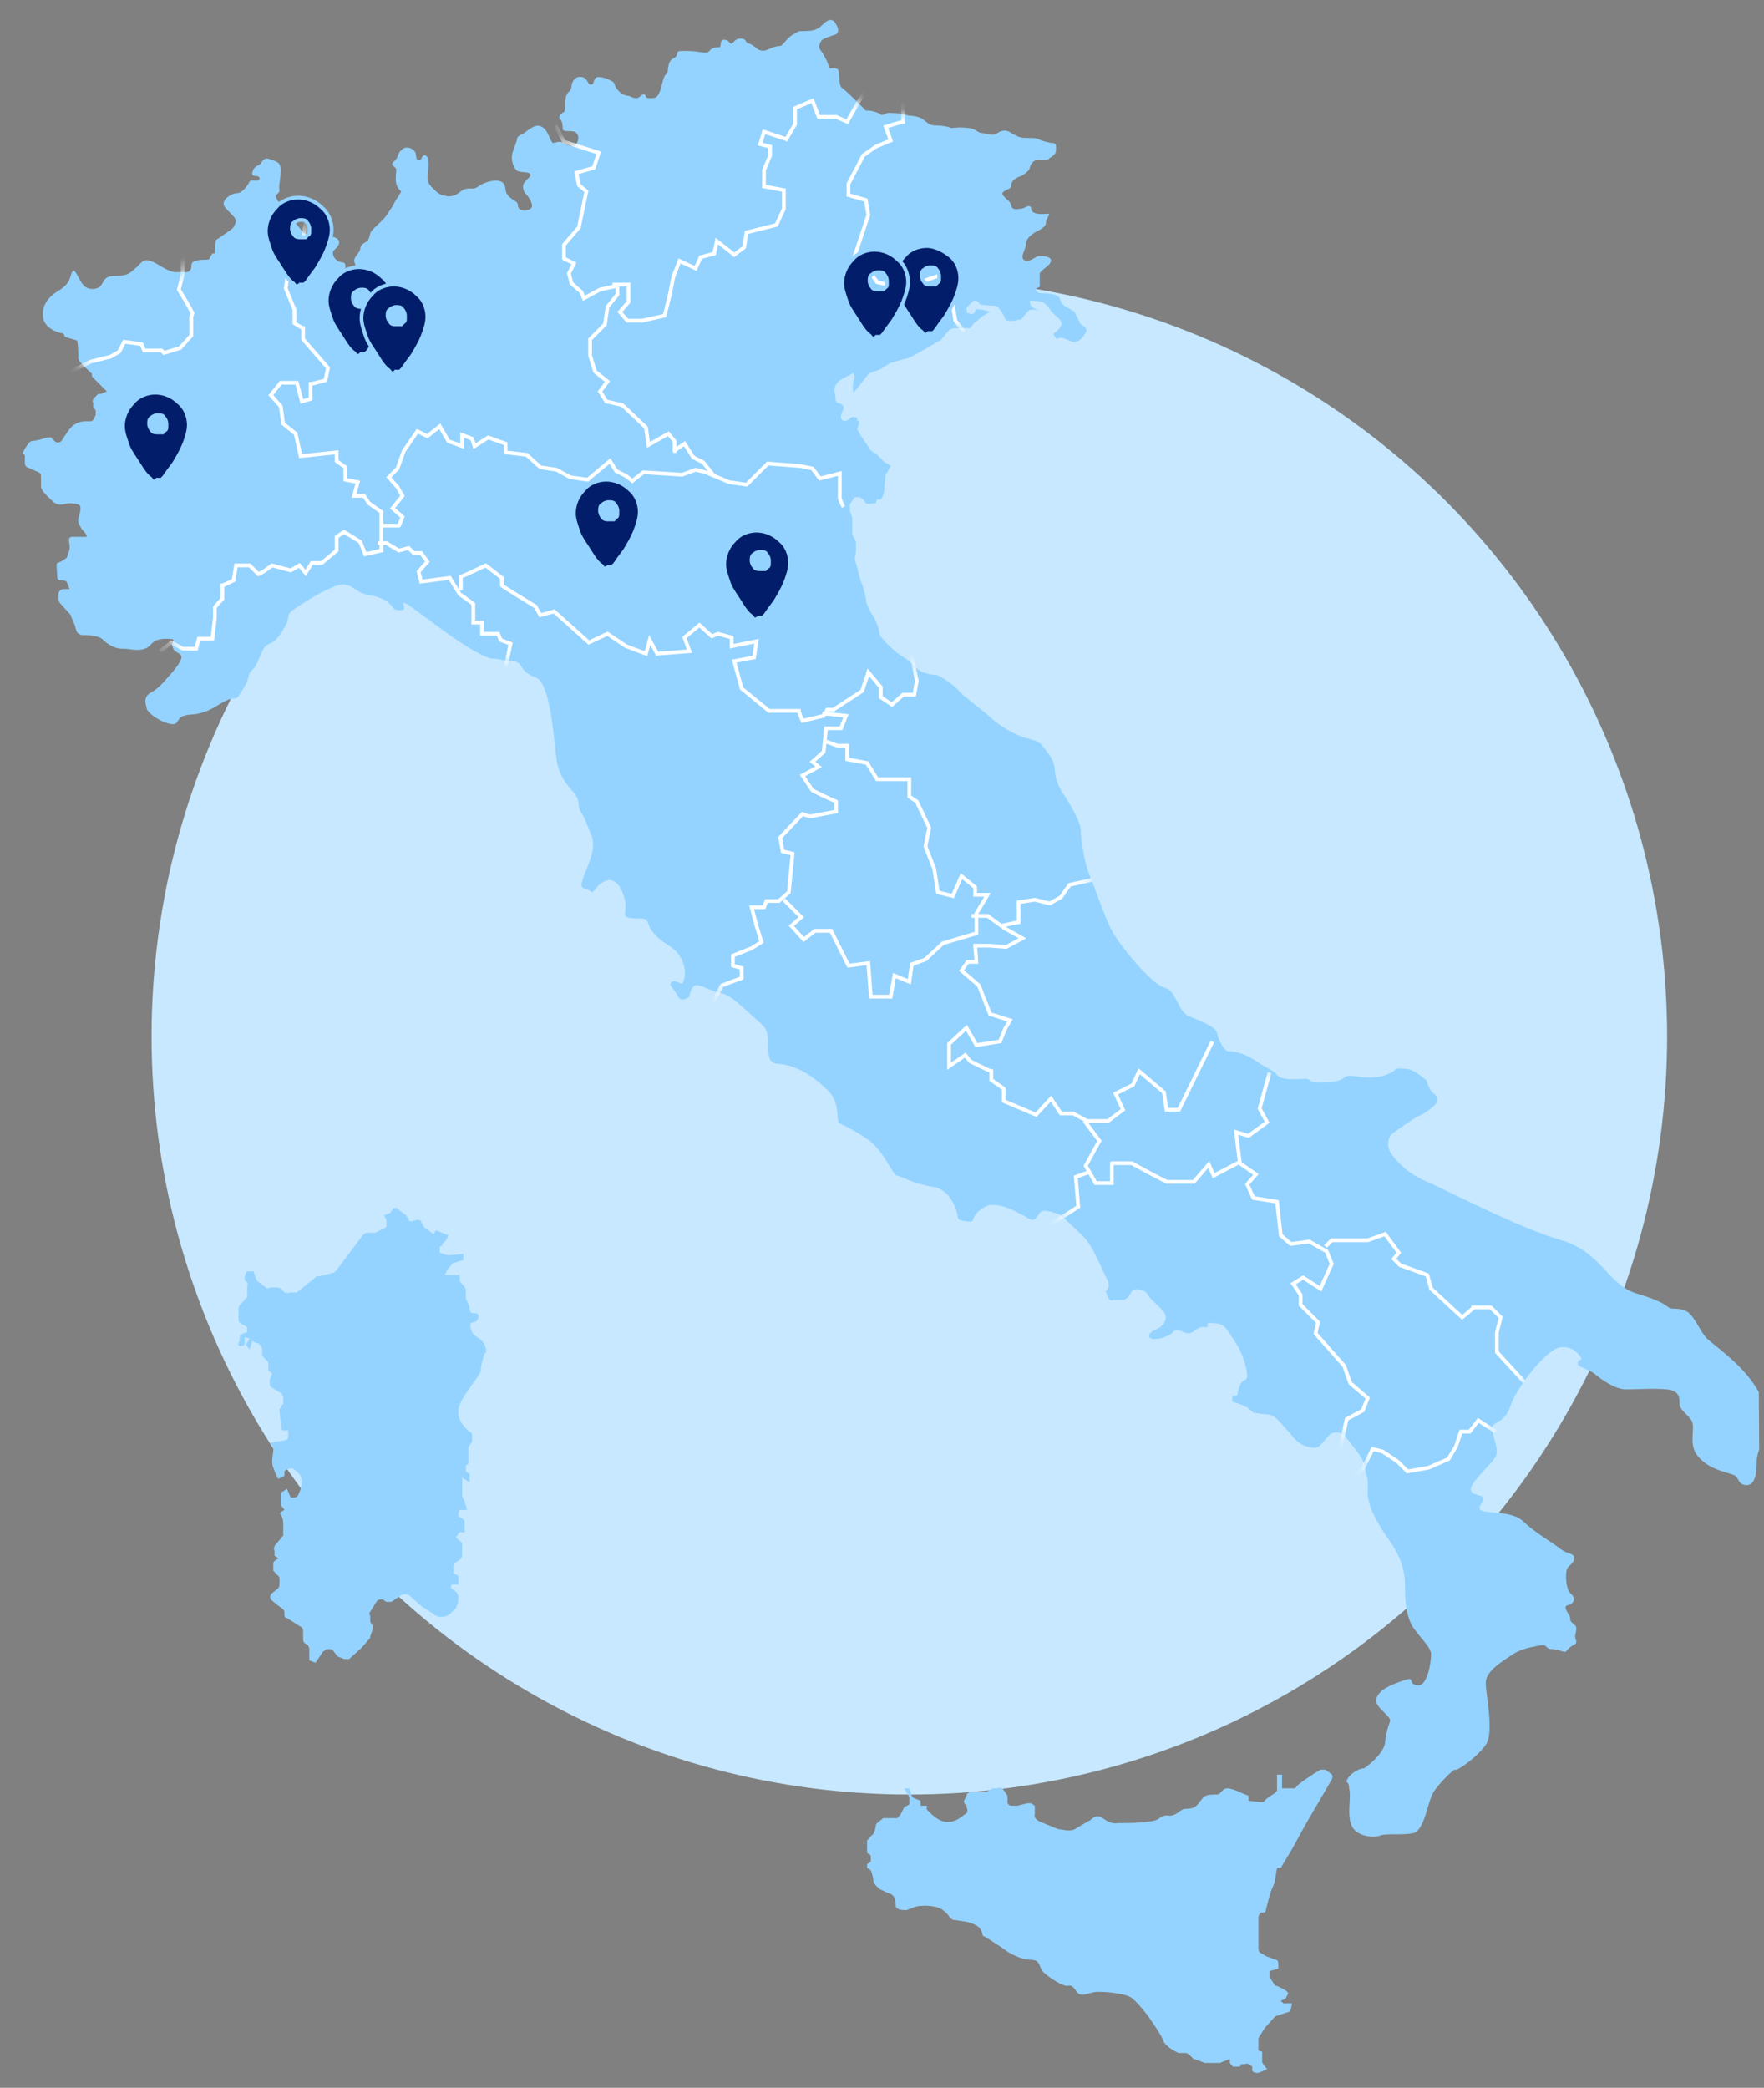 <?xml version="1.0" encoding="UTF-8"?>
<svg id="Capa_1" xmlns="http://www.w3.org/2000/svg" xmlns:xlink="http://www.w3.org/1999/xlink" version="1.1" viewBox="0 0 142 168">
  <rect x="0" y="0" width="142" height="168" fill="#808080" stroke="none"/>
  <!-- Generator: Adobe Illustrator 29.5.1, SVG Export Plug-In . SVG Version: 2.1.0 Build 141)  -->
  <defs>
    <style>
      .st0, .st1 {
        fill: none;
      }

      .st2 {
        mask: url(#mask);
      }

      .st3 {
        fill: #c7e8ff;
      }

      .st4 {
        fill: #94d3ff;
      }

      .st5 {
        fill: #fff;
      }

      .st1 {
        stroke: #fff;
        stroke-miterlimit: 10;
        stroke-width: .3px;
      }

      .st6 {
        clip-path: url(#clippath);
      }

      .st7 {
        fill: #021e6a;
        stroke: #94d3ff;
        stroke-width: .3px;
      }
    </style>
    <clipPath id="clippath">
      <rect class="st0" x="1.3" y="1.3" width="140.1" height="165.8" transform="translate(-.6 .5) rotate(-.4)"/>
    </clipPath>
    <mask id="mask" x="1.1" y="1.3" width="140.6" height="146.9" maskUnits="userSpaceOnUse">
      <g id="mask0_1466_2634">
        <path class="st5" d="M5.2,27.1c0-.2-.1-.3-.3-.3-.4-.1-1.2-.4-1.4-1.1-.2-.9.2-1.7,1.2-2.3,1-.6.9-1.1,1.1-1.5.2-.4.4.3.8.9.4.6,1.1.5,1.4.3.4-.3.2-.9,1.3-.9,1.1,0,1.2-.3,1.7-.7.4-.4.6-.7,1.1-.5.5.1,1.2.8,2,.9.4,0,.7,0,.9,0,.2,0,.4-.2.4-.4,0-.2,0-.4.3-.5.3-.1.7-.1.9-.1.1,0,.3,0,.3-.2l.2-.3h.2s0-.9.1-1.1c.2-.1,1.3-.9,1.3-.9,0,0,.2-.2.3-.6,0-.4-1-1-1-1.4s.5-.7.8-.8c.3-.1.2,0,.5-.1.4-.2.7-.7.8-.9.1-.2.7.1.8-.2,0-.4-.6-.1-.6-.4,0-.3.2-.6.5-.7.3-.1.3-.7.9-.5.5.2.9.2.9.9,0,.7-.2,1.3-.1,1.6,0,.3-.3.3-.3.5,0,.2.8,1.3,1.1,1.6.2.2.8.9,1.1,1.3,0,.1.2.1.4.1,0,0,.2,0,.3.1.3.2.6.1,1.1.1.5,0,1.1.1,1.1.5,0,.4-.5.6-.5.8,0,.3.1.5.4.7.3.2.6,0,.6.4,0,.3,0,.8.2,1,.2.1.4.3.4.5,0,.3,0,.6.4.6.4,0,.1-.5.5-.7.4-.2.6-.3.3-.6-.4-.3-.7-.2-.9-.6-.1-.4-.3-.6-.1-.9.2-.3.4-.5.4-.7,0-.2.2-.4.4-.5.3-.1.3-.4.4-.7,0-.2.6-.7,1-1.1.4-.4.5-.7.8-1.1.2-.4.2-.4.4-.7.2-.3.3-.5.3-.5,0,0-.3-.2-.4-.6-.1-.4,0-.9,0-1.2-.2-.3-.5-.3-.2-.6.4-.3.3-.7.6-.9.2-.3.7-.3,1,0,.3.2.1.8.4.8.3,0,.2-.4.5-.4.2,0,.3.3.3.8,0,.5-.3,1.2.2,1.7.5.5.6.7,1.4.8.8,0,.9-.5,1.4-.6.5-.1.6.1,1-.2.4-.3,1.3-.6,1.8-.4.5.2.3.7.5,1,.2.3.4.4.7.6.3.2.1.4.3.6.2.2.6.2.9,0,.3-.2,0-.7-.2-1-.2-.2-.4-.4-.4-.8s.6-.7.6-.9c0-.3-.6-.2-.9-.3-.3,0-.6-.6-.6-1.1,0-.5.3-1,.4-1.4,0-.4.3-.4.6-.6.3-.2.9-.8,1.4-.5.5.2.7,1.2.9,1.3.2,0,.6-.2.8,0,.2.1.8.4,1,.2.2-.2.4-.7.1-1-.3-.3-1,0-1.1-.3,0-.2,0-.6-.2-.8-.2-.2,0-.4.3-.6.2-.2,0-.9.2-1.3.1-.4.3-.2.4-.7,0-.4.3-.9.8-.8.5,0,.5.7.8.6.3,0,.1-.5.5-.6.4,0,.7.1,1.1.3.4.2.2.4.5.7.2.3.6.5.8.5.2,0,.4.2.7.2.3,0,.4-.3.6-.3.3,0,0,.3.5.3.4,0,.6,0,.8-.5.2-.5.3-1.3.5-1.4.3-.1,0-1,.6-1.3.6-.3,0-.6.7-.6.7,0,.9,0,1.5.1.6.1.6,0,.8-.2.2-.2.5-.2.7-.2.2,0,0-.5.3-.6.4,0,.4.1.6.3.2.1.3-.4.8-.4.5,0,.4.3.6.4.2,0,.3.1.6.3.2.2.5.4,1,.2.4-.2.7-.3,1-.3.2,0,.5-.6,1-.9.6-.3.3-.3,1-.3.8,0,1.1-.2,1.4-.5.3-.3.7-.6,1-.2.3.4.4.9,0,1-.3.1-1,.3-1.1.5-.1.2-.3.5,0,.8.2.3.5.8.6,1.2,0,.4.7,0,.8.4.1.4,0,1.2.3,1.4.3.2.8.7,1.2,1.1.3.3.6.6.7.7,0,0,.1,0,.2,0,.3,0,.9.2,1,.3.2.2.2-.2,1-.1.8,0,1.2.2,1.2.2,0,0,.8,0,1.2.3.4.3.5.5,1.1.5.5,0,.9.1,1.2.2.3,0,.6-.1,1.3,0,.6,0,.8.4,1.1.4.3,0,1,.3,1.3,0,.3-.2.7-.3,1.1,0,.4.2.6.4,1.2.4.6,0,.8,0,1,.1.2.1.5.2,1,.3.5,0,.4.2.4.6,0,.4-.4.5-.6.7-.2.2-.8,0-1,.1-.2,0-.5.4-.5.6,0,.2-.5.6-.8.7-.3.1-.6.3-.7.6,0,.3,0,.3-.4.5-.4.2-.4.3-.1.6.2.2.4.3.5.6,0,.3.3.4.7.3.4,0,.6-.3.8-.2.2.1,0,.3.3.5.4.2,1,.1,1.2.1.2,0-.2.4-.2.7,0,.3-.3.5-.7.7-.4.2-.8.5-.9.9,0,.3-.1.5-.2.8-.1.2-.2.6.2.7.4,0,.7-.3,1-.4.3,0,.9,0,1,.3.1.4-.8.8-.9,1.1,0,.4,0,.7,0,1,0,.2-.3.1-.3.3,0,.2.2.3.6.3.4,0,1.2.1,1.3.4.1.3.2.5.4.6.1.1.7.4.8.5,0,0,.3.6.4.8,0,.2.3.3.4.4.1.1.3.3,0,.6-.2.4-.6.7-1,.6-.4-.2-.9-.4-1.1-.3-.2.2-.3-.2-.4-.3,0-.1.3-.2.5-.5.2-.3.2-.4,0-.7-.3-.3-.7-.6-.7-.7,0,0-.4-.6-.7-.7-.3-.1-1-.1-1-.1,0,0,0,.4.2.5.2.2.6.3.6.3,0,0-.7-.2-.9,0-.2.2-.5.6-.6.7-.2,0-.7.2-1,.1-.4,0-.2-.3-.8-1,0-.1-.3-.2-.4-.2-.4,0-1.1-.1-1.1-.1,0,0-.2-.4-.5-.3-.3.2-.6.6-.6.6,0,0,0,.4.1.4.2,0,.3.2.5,0,.2-.2,0-.4.4-.3.4,0,.9.2.9.2,0,0-.6.3-.8.5-.2.2-.5.4-.5.4l-.3.4s-1,0-1.1,0c-.2,0-.5,0-.7.3-.2.2-.5.6-.6.7-.2,0-2.2,1.4-2.9,1.5-.5.1-1,.3-1.1.3,0,0,0,0,0,0-.2.1-.8.5-.8.5,0,0-.6.2-.8.3,0,0-.2,0-.2.1l-.7.9s0,0,0,0l-.5.6s-.1-.5,0-.9c.2-.4,0-.6,0-.7,0,0-1.1.6-1.1.6,0,0-.6.5-.4,1,.1.4,0,.7.2.8.2.1.5.1.5.4,0,.3-.4.7-.1,1,.2.2.5,0,.7-.2.1-.1.3,0,.5,0v.2c.2.1.2.3.1.4,0,.1-.2.3,0,.5.2.4.9,1.4.9,1.4,0,0,0,.1.3.3.3.1.8.7.9.8.1,0,.5.3.5.3l-.4.7s0,0-.1.9c0,.8-.3,1.1-.3,1.1h-.3c0-.1-.1.3-.1.3h-.3c-.2.1-.4,0-.5,0l-.2-.3s0,0,0,0l-.3-.2c-.1,0-.3,0-.4,0l-.4.6c0,.1,0,.3,0,.4,0,.2.2.5.2.7,0,.3,0,.8,0,1,0,0,0,.1,0,.2,0,.2.3.6.3.7,0,.1,0,.2,0,.7,0,.4-.2.6,0,1,.1.4.4,1.6.5,1.7,0,0,0,0,0,0,0,.1.3.9.3,1.2,0,.4.4,1.1.6,1.4.2.3.5,1.1.5,1.4,0,.3,1.4,1.6,1.8,1.8.4.2,1,.8,1,.8,0,0,.4.4.7.5.4.1.5.2,1,.2.4,0,1.8,1.1,1.9,1.3.2.3,2.1,1.7,2.5,2.1.4.4,1.5,1.2,2.6,1.6,1.1.3,1.4.4,1.6.7.3.4.9,1,1,1.8,0,.8.4,1.7.7,2.1.3.4,1.4,2.2,1.4,2.9,0,.7.3,2.7.7,3.6.4.9,1,2.8,1.7,4.3.7,1.4,3.4,4.6,4.4,4.8.9.2,1,2,2,2.3.9.4,2.1.8,2.2,1.4.1.6.6,1.4.9,1.4.2,0,1,0,2.1.7,1,.7,1.5.8,1.8,1.2.4.5,1.9.3,2.3.3.4,0,.2.3,1,.3.7,0,1.7,0,2.1-.4.4-.3,1.1,0,2,0,1,0,1.4-.2,1.8-.4.4-.2.2-.4,1.1-.3.7,0,1.4.7,1.7.9,0,0,0,0,.1.2,0,.2.3.7.4.8.2.1.6.5.3.9s-1.3,1-1.4,1c-.1,0-1.7,1.1-2.1,1.4-.4.3-.4,1-.3,1.2,0,.3,1.1,1.9,3.1,2.7,2,.9,7.6,3.8,10.8,4.7,3.3,1,3.7,3.6,6.1,4.3,1.7.5,2.3.9,2.5,1.1,0,0,.2.1.3.1.3,0,.9,0,1.3.3.6.5,1,1.6,1.5,2.1.5.5,2.6,1.9,3.8,3.7,1.2,1.8,1,2.5,1.3,2.7.2.1.2.5-.3,1.3-.4.8-.8,1.5-.8,2.3,0,.8-.1,1.8-.8,1.8-.7,0-.6-.6-1-.8-.4-.2-2-.4-2.9-1.5-.9-1-.1-2.4-.6-3-.5-.6-.9-.8-.9-1.3,0-.4,0-1-1-1.1-1.1-.1-2.4,0-3.3,0-.9,0-2-.8-2.6-1.3-.6-.4-1.3-.5-1.3-.8,0-.3.4-.3.3-.4,0,0-.5-1-1.6-.9-1.1,0-3.6,3.2-4.1,4.7-.5,1.5-1.4,1.2-1.5,1.8,0,.6.6,1.7.3,2.3-.3.6-2.1,2.1-2,2.7.1.5,1,.3,1,.7,0,.4-.7.8,0,1,.7.2,2.3,0,3.2.8.9.9,2.5,1.8,3.1,2.3.6.4,1.1.3,1,.7,0,.5-.5.5-.6,1-.1.5,0,1.5.3,1.8.4.3.4.7,0,.9-.3.1-.5.1-.3.5.2.4.3.4.3.7,0,.2.2.3.4.5.2.2,0,.6,0,.9,0,.3.3.5-.2.7-.5.3-.5.6-.7.5-.2,0-.5-.2-1-.2-.5,0-.3-.4-.9-.3-.5.1-1.4.2-2.2.7-.7.5-2.2,1.3-2.2,2.3,0,1,.7,4,0,5-.7,1-2.4,2.2-2.5,2,0-.1-1.2,1-1.7,1.8-.5.8-.7,3-1.6,3.3-1,.2-2.2,0-2.7.2-.5.2-1.9.1-2.3-.8-.4-.9,0-2.3-.2-3,0-.7-.4-.3-.1-.8.3-.5,1-.8,1.2-.8,0,0,0,0,.1,0,.3-.2,1.6-1.2,1.7-2.1.1-1,.3-1.4.4-1.7.1-.3-.7-.8-1-1.3-.3-.4,0-.9.4-1.2.5-.4,1.7-.8,2.1-.9.4,0,0,.5.8.5.7,0,1-1.8,1-2.5,0-.6-1.1-1.5-1.6-2.4-.4-.9-.5-1.7-.5-3,0-1.3-.3-2.4-1.3-3.8-1-1.4-1.8-2.9-1.7-4,.1-1.2-.2-1.1-.2-1.7,0-.7-.9-1.7-1.2-2.1-.4-.5-.7-1-1.4-.8-.6.2-.9,1.3-1.6,1.2s-1.2-.3-1.8-1.1c-.7-.7-1.1-1.5-1.9-1.6-.4,0-.8-.1-1-.1-.1,0-.2-.1-.3-.2,0,0-.2-.2-.4-.3-.6-.3-1.1-.4-1.1-.4,0,0,0-.5,0-.5,0,0,.4,0,.4,0,0,0,.1-.7.3-1,.2-.3.5-.2.5-.6,0-.4-.3-1.7-.9-2.6-.6-.9-.8-1.5-1.5-1.6-.7-.1-.8,0-.8,0v.3c0,0-.4-.1-.8.1-.4.3-.6.5-1.1.3s-.6-.3-.9,0c-.2.3-1,.5-1,.5,0,0-.9.2-.9-.2,0-.4.7-.5,1-.8.3-.3.4-.6.3-.9,0-.3-1.2-1.2-1.4-1.6-.2-.5-1.1-.5-1.2-.4,0,0-.3.4-.4.6,0,0-.2.1-.3.2h-.9c-.2.1-.3,0-.4-.2l-.2-.5s.5-.3.1-1c-.4-.7-1.1-2.7-2-3.5-.7-.7-1.6-1.5-1.8-1.7,0,0,0,0-.1,0-.3-.1-1.3-.5-1.5-.1-.3.4-.4.7-.8.5-.4-.2-2.5-1.6-3.6-1s-.9,1.2-1.1,1.2c-.1,0-.5,0-.8-.1-.2,0-.3-.2-.3-.3-.1-.6-.6-2.2-2-2.4-1.8-.3-2.6-.9-2.9-.9-.3,0-1.1-2-2.2-2.8-1.1-.8-2-1.2-2.4-1.4s.2-1.6-1.1-2.8c-1.3-1.2-2.5-1.9-3.9-2-1.4-.1-.2-2.3-1.3-3.2-1.1-.9-2.3-2.3-3.3-2.5-1-.2-1.9-.9-2.2-.5-.3.4-.3.8-.3.8,0,0-.7.5-.9,0-.3-.6-.9-1-.5-1.2s.8.4.9,0c.2-.4.4-2-1.3-3-1.7-1.1-1.4-1.8-1.7-2-.3-.2-1.1,0-1.5-.2-.4-.1,0-.6-.2-1.4-.2-.8-.7-1.9-1.6-1.5-.9.4-.8,1.1-1.2.8-.4-.3-.9-.1-.6-.9.2-.8,1.2-2.4.7-3.6-.5-1.2-.5-1.3-.8-1.8-.4-.5,0-.9-.6-1.6-.6-.7-1.1-1.3-1.3-2.2-.3-.9-.4-6.6-1.8-7.1s-.9-1.2-1.8-1.3c-.9,0-1-.2-1.6-.2-.6,0-2.3-1-4.2-2.4-1.9-1.4-2.8-2.1-3-2.1s.4.7-.4.6c-.7-.1-.2-.2-1.1-.8-1-.5-1.2-.3-1.9-.6-.7-.3-1.1-1-2.2-.5-1.1.4-2.6,1.4-3.2,1.8-.6.4-.4.5-.6,1.1-.3.6-.8,1.5-1.4,1.7-.7.2-.8,1.5-1.3,2-.7.7,0,.5-1.2,2.2,0,.1-.2.2-.3.2-.8,0-1.5.8-2.5,1.1-.9.3-.9.1-1.6.3-.7.2-.3.9-1.3.6-1-.3-1.7-1-1.7-1.2,0-.2-.4-.9.4-1.3.7-.4,1.2-1.1,1.4-1.3.1-.1,1-1.1,1-1.5,0-.4-.5-.3-.7-.8-.2-.5.5-.7-.5-.7-.9,0-1.1.3-1.4.6-.3.3-.9.3-1.1.3-.2,0-.5-.1-1.1-.1-.6,0-1.2-.4-1.6-.8-.4-.3-1.4-.3-1.4-.3,0,0-.6.1-.7-.5-.1-.5-.4-.9-.4-1.1,0,0,0,0,0,0l-.9-1c0,0-.1-.2-.1-.3v-.4c0-.2.2-.4.4-.4h.5s-.2-.5-.2-.5c0-.1-.2-.2-.3-.2h-.2c-.2,0-.3-.1-.3-.3,0-.4-.1-1,0-1.1.1,0,.5-.2.6-.3,0,0,.2-.1.2-.2l.2-.6c0,0,0-.2,0-.3,0-.2-.2-.7.2-.7.5,0,.7,0,1.1,0,.3,0-.3-.6-.3-.6,0,0-.4-.6-.3-.8,0-.2.4-1.1,0-1.2-.3-.1-.6-.1-.7-.1,0,0,0,0-.1,0-.2,0-.7.3-1.2-.1-.5-.5-.9-.8-1-1.2,0-.2,0-.5,0-.8,0-.2,0-.3-.2-.4l-.9-.4c-.1,0-.2-.2-.2-.3v-.7c-.2,0-.2-.2-.1-.3.1-.2.4-.7.6-.8.3,0,1-.2,1.3-.3.1,0,.2,0,.3,0l.3.3c.2.2.5.1.6-.1.2-.3.5-.8.8-1.1.6-.5,1.2-.4,1.5-.4.2,0,.3-.3.4-.5,0-.1,0-.3,0-.4l-.2-.2s0,0,0-.1v-.3c-.1-.1,0-.2,0-.3l.4-.4s0,0,.2,0l.5-.2-.8-.8-.4-.4v-.2c.1,0-1.2-1-1.1-1.3,0-.2,0-1-.1-1.4h0Z"/>
      </g>
    </mask>
  </defs>
  <circle class="st3" cx="73.2" cy="83.4" r="61"/>
  <g class="st6">
    <g>
      <path class="st4" d="M5.2,27.1c0-.2-.1-.3-.3-.3-.4-.1-1.2-.4-1.4-1.1-.2-.9.2-1.7,1.2-2.3,1-.6.9-1.1,1.1-1.5.2-.4.4.3.8.9.4.6,1.1.5,1.4.3.4-.3.2-.9,1.3-.9,1.1,0,1.2-.3,1.7-.7.4-.4.6-.7,1.1-.5.5.1,1.2.8,2,.9.4,0,.7,0,.9,0,.2,0,.4-.2.4-.4,0-.2,0-.4.3-.5.3-.1.7-.1.9-.1.1,0,.3,0,.3-.2l.2-.3h.2s0-.9.1-1.1c.2-.1,1.3-.9,1.3-.9,0,0,.2-.2.3-.6,0-.4-1-1-1-1.4s.5-.7.8-.8c.3-.1.2,0,.5-.1.4-.2.7-.7.8-.9.1-.2.7.1.8-.2,0-.4-.6-.1-.6-.4,0-.3.2-.6.5-.7.3-.1.3-.7.9-.5.5.2.9.2.9.9,0,.7-.2,1.3-.1,1.6,0,.3-.3.3-.3.5,0,.2.8,1.3,1.1,1.6.2.2.8.9,1.1,1.3,0,.1.2.1.4.1,0,0,.2,0,.3.1.3.2.6.1,1.1.1.5,0,1.1.1,1.1.5,0,.4-.5.6-.5.8,0,.3.1.5.4.7.3.2.6,0,.6.4,0,.3,0,.8.2,1,.2.1.4.3.4.5,0,.3,0,.6.4.6.4,0,.1-.5.5-.7.4-.2.6-.3.3-.6-.4-.3-.7-.2-.9-.6-.1-.4-.3-.6-.1-.9.2-.3.4-.5.4-.7,0-.2.2-.4.4-.5.3-.1.3-.4.4-.7,0-.2.6-.7,1-1.1.4-.4.5-.7.8-1.1.2-.4.2-.4.4-.7.2-.3.3-.5.3-.5,0,0-.3-.2-.4-.6-.1-.4,0-.9,0-1.2-.2-.3-.5-.3-.2-.6.4-.3.3-.7.6-.9.2-.3.7-.3,1,0,.3.2.1.8.4.8.3,0,.2-.4.5-.4.2,0,.3.3.3.8,0,.5-.3,1.2.2,1.7.5.5.6.7,1.4.8.8,0,.9-.5,1.4-.6.5-.1.6.1,1-.2.4-.3,1.3-.6,1.8-.4.5.2.3.7.5,1,.2.3.4.4.7.6.3.2.1.4.3.6.2.2.6.2.9,0,.3-.2,0-.7-.2-1-.2-.2-.4-.4-.4-.8s.6-.7.6-.9c0-.3-.6-.2-.9-.3-.3,0-.6-.6-.6-1.1,0-.5.3-1,.4-1.4,0-.4.3-.4.6-.6.3-.2.9-.8,1.4-.5.5.2.7,1.2.9,1.3.2,0,.6-.2.8,0,.2.1.8.4,1,.2.2-.2.4-.7.1-1-.3-.3-1,0-1.1-.3,0-.2,0-.6-.2-.8-.2-.2,0-.4.3-.6.2-.2,0-.9.2-1.3.1-.4.3-.2.4-.7,0-.4.3-.9.8-.8.5,0,.5.7.8.6.3,0,.1-.5.5-.6.4,0,.7.1,1.1.3.4.2.2.4.5.7.2.3.6.5.8.5.2,0,.4.2.7.2.3,0,.4-.3.6-.3.3,0,0,.3.5.3.4,0,.6,0,.8-.5.2-.5.3-1.3.5-1.4.3-.1,0-1,.6-1.3.6-.3,0-.6.7-.6.7,0,.9,0,1.5.1.6.1.6,0,.8-.2.2-.2.5-.2.7-.2.2,0,0-.5.3-.6.4,0,.4.1.6.3.2.1.3-.4.8-.4.5,0,.4.3.6.4.2,0,.3.1.6.3.2.2.5.4,1,.2.4-.2.7-.3,1-.3.2,0,.5-.6,1-.9.6-.3.3-.3,1-.3.8,0,1.1-.2,1.4-.5.3-.3.7-.6,1-.2.3.4.4.9,0,1-.3.1-1,.3-1.1.5-.1.2-.3.5,0,.8.2.3.5.8.6,1.2,0,.4.7,0,.8.4.1.4,0,1.2.3,1.4.3.2.8.7,1.2,1.1.3.3.6.6.7.7,0,0,.1,0,.2,0,.3,0,.9.2,1,.3.2.2.2-.2,1-.1.8,0,1.2.2,1.2.2,0,0,.8,0,1.2.3.4.3.5.5,1.1.5.5,0,.9.1,1.2.2.3,0,.6-.1,1.3,0,.6,0,.8.4,1.1.4.3,0,1,.3,1.3,0,.3-.2.7-.3,1.1,0,.4.2.6.4,1.2.4.6,0,.8,0,1,.1.2.1.5.2,1,.3.5,0,.4.2.4.6,0,.4-.4.5-.6.7-.2.2-.8,0-1,.1-.2,0-.5.4-.5.6,0,.2-.5.6-.8.7-.3.1-.6.3-.7.6,0,.3,0,.3-.4.5-.4.2-.4.3-.1.6.2.2.4.3.5.6,0,.3.3.4.7.3.4,0,.6-.3.8-.2.2.1,0,.3.3.5.4.2,1,.1,1.2.1.2,0-.2.4-.2.7,0,.3-.3.5-.7.7-.4.2-.8.5-.9.9,0,.3-.1.5-.2.8-.1.2-.2.6.2.7.4,0,.7-.3,1-.4.3,0,.9,0,1,.3.1.4-.8.8-.9,1.1,0,.4,0,.7,0,1,0,.2-.3.1-.3.3,0,.2.2.3.6.3.4,0,1.2.1,1.3.4.1.3.2.5.4.6.1.1.7.4.8.5,0,0,.3.6.4.8,0,.2.3.3.4.4.1.1.3.3,0,.6-.2.4-.6.7-1,.6-.4-.2-.9-.4-1.1-.3-.2.2-.3-.2-.4-.3,0-.1.3-.2.5-.5.2-.3.2-.4,0-.7-.3-.3-.7-.6-.7-.7,0,0-.4-.6-.7-.7-.3-.1-1-.1-1-.1,0,0,0,.4.2.5.2.2.6.3.6.3,0,0-.7-.2-.9,0-.2.2-.5.6-.6.7-.2,0-.7.2-1,.1-.4,0-.2-.3-.8-1,0-.1-.3-.2-.4-.2-.4,0-1.1-.1-1.1-.1,0,0-.2-.4-.5-.3-.3.2-.6.6-.6.6,0,0,0,.4.1.4.2,0,.3.2.5,0,.2-.2,0-.4.4-.3.4,0,.9.2.9.2,0,0-.6.3-.8.5-.2.2-.5.4-.5.4l-.3.4s-1,0-1.1,0c-.2,0-.5,0-.7.3-.2.2-.5.6-.6.7-.2,0-2.2,1.4-2.9,1.5-.5.1-1,.3-1.1.3,0,0,0,0,0,0-.2.1-.8.5-.8.5,0,0-.6.2-.8.3,0,0-.2,0-.2.1l-.7.9s0,0,0,0l-.5.6s-.1-.5,0-.9c.2-.4,0-.6,0-.7,0,0-1.1.6-1.1.6,0,0-.6.5-.4,1,.1.4,0,.7.2.8.2.1.5.1.5.4,0,.3-.4.7-.1,1,.2.2.5,0,.7-.2.1-.1.3,0,.5,0v.2c.2.1.2.3.1.4,0,.1-.2.3,0,.5.2.4.9,1.4.9,1.4,0,0,0,.1.3.3.3.1.8.7.9.8.1,0,.5.3.5.3l-.4.7s0,0-.1.9c0,.8-.3,1.1-.3,1.1h-.3c0-.1-.1.3-.1.3h-.3c-.2.1-.4,0-.5,0l-.2-.3s0,0,0,0l-.3-.2c-.1,0-.3,0-.4,0l-.4.6c0,.1,0,.3,0,.4,0,.2.2.5.2.7,0,.3,0,.8,0,1,0,0,0,.1,0,.2,0,.2.3.6.3.7,0,.1,0,.2,0,.7,0,.4-.2.6,0,1,.1.4.4,1.6.5,1.7,0,0,0,0,0,0,0,.1.3.9.3,1.2,0,.4.4,1.1.6,1.4.2.3.5,1.1.5,1.4,0,.3,1.4,1.6,1.8,1.8.4.2,1,.8,1,.8,0,0,.4.4.7.5.4.1.5.2,1,.2.4,0,1.8,1.1,1.9,1.3.2.3,2.1,1.7,2.5,2.1.4.4,1.5,1.2,2.6,1.6,1.1.3,1.4.4,1.6.7.3.4.9,1,1,1.8,0,.8.4,1.7.7,2.1.3.4,1.4,2.2,1.4,2.9,0,.7.3,2.7.7,3.6.4.9,1,2.8,1.7,4.3.7,1.4,3.4,4.6,4.4,4.8.9.2,1,2,2,2.3.9.4,2.1.8,2.2,1.4.1.6.6,1.4.9,1.4.2,0,1,0,2.1.7,1,.7,1.5.8,1.8,1.2.4.5,1.9.3,2.3.3.4,0,.2.3,1,.3.7,0,1.7,0,2.1-.4.4-.3,1.1,0,2,0,1,0,1.4-.2,1.8-.4.4-.2.2-.4,1.1-.3.7,0,1.4.7,1.7.9,0,0,0,0,.1.2,0,.2.3.7.4.8.2.1.6.5.3.9s-1.3,1-1.4,1c-.1,0-1.7,1.1-2.1,1.4-.4.3-.4,1-.3,1.2,0,.3,1.1,1.9,3.1,2.7,2,.9,7.6,3.8,10.8,4.7,3.3,1,3.7,3.6,6.1,4.3,1.7.5,2.3.9,2.5,1.1,0,0,.2.1.3.1.3,0,.9,0,1.3.3.6.5,1,1.6,1.5,2.1.5.5,2.6,1.9,3.8,3.7,1.2,1.8,1,2.5,1.3,2.7.2.1.2.5-.3,1.3-.4.8-.8,1.5-.8,2.3,0,.8-.1,1.8-.8,1.8-.7,0-.6-.6-1-.8-.4-.2-2-.4-2.9-1.5-.9-1-.1-2.4-.6-3-.5-.6-.9-.8-.9-1.3,0-.4,0-1-1-1.1-1.1-.1-2.4,0-3.3,0-.9,0-2-.8-2.6-1.3-.6-.4-1.3-.5-1.3-.8,0-.3.4-.3.3-.4,0,0-.5-1-1.6-.9-1.1,0-3.6,3.2-4.1,4.7-.5,1.5-1.4,1.2-1.5,1.8,0,.6.6,1.7.3,2.3-.3.6-2.1,2.1-2,2.7.1.5,1,.3,1,.7,0,.4-.7.8,0,1,.7.2,2.3,0,3.2.8.9.9,2.5,1.8,3.1,2.3.6.4,1.1.3,1,.7,0,.5-.5.5-.6,1-.1.5,0,1.5.3,1.8.4.3.4.7,0,.9-.3.1-.5.1-.3.5.2.4.3.4.3.7,0,.2.2.3.4.5.2.2,0,.6,0,.9,0,.3.3.5-.2.7-.5.3-.5.6-.7.5-.2,0-.5-.2-1-.2-.5,0-.3-.4-.9-.3-.5.1-1.4.2-2.2.7-.7.5-2.2,1.3-2.2,2.3,0,1,.7,4,0,5-.7,1-2.4,2.2-2.5,2,0-.1-1.2,1-1.7,1.8-.5.8-.7,3-1.6,3.3-1,.2-2.2,0-2.7.2-.5.2-1.9.1-2.3-.8-.4-.9,0-2.3-.2-3,0-.7-.4-.3-.1-.8.3-.5,1-.8,1.2-.8,0,0,0,0,.1,0,.3-.2,1.6-1.2,1.7-2.1.1-1,.3-1.4.4-1.7.1-.3-.7-.8-1-1.3-.3-.4,0-.9.4-1.2.5-.4,1.7-.8,2.1-.9.4,0,0,.5.8.5.7,0,1-1.8,1-2.5,0-.6-1.1-1.5-1.6-2.4-.4-.9-.5-1.7-.5-3,0-1.3-.3-2.4-1.3-3.8-1-1.4-1.8-2.9-1.7-4,.1-1.2-.2-1.1-.2-1.7,0-.7-.9-1.7-1.2-2.1-.4-.5-.7-1-1.4-.8-.6.2-.9,1.3-1.6,1.2s-1.2-.3-1.8-1.1c-.7-.7-1.1-1.5-1.9-1.6-.4,0-.8-.1-1-.1-.1,0-.2-.1-.3-.2,0,0-.2-.2-.4-.3-.6-.3-1.1-.4-1.1-.4,0,0,0-.5,0-.5,0,0,.4,0,.4,0,0,0,.1-.7.3-1,.2-.3.5-.2.5-.6,0-.4-.3-1.7-.9-2.6-.6-.9-.8-1.5-1.5-1.6-.7-.1-.8,0-.8,0v.3c0,0-.4-.1-.8.1-.4.3-.6.5-1.1.3s-.6-.3-.9,0c-.2.3-1,.5-1,.5,0,0-.9.2-.9-.2,0-.4.7-.5,1-.8.3-.3.4-.6.3-.9,0-.3-1.2-1.2-1.4-1.6-.2-.5-1.1-.5-1.2-.4,0,0-.3.4-.4.6,0,0-.2.1-.3.2h-.9c-.2.1-.3,0-.4-.2l-.2-.5s.5-.3.1-1c-.4-.7-1.1-2.7-2-3.5-.7-.7-1.6-1.5-1.8-1.7,0,0,0,0-.1,0-.3-.1-1.3-.5-1.5-.1-.3.4-.4.7-.8.5-.4-.2-2.5-1.6-3.6-1s-.9,1.2-1.1,1.2c-.1,0-.5,0-.8-.1-.2,0-.3-.2-.3-.3-.1-.6-.6-2.2-2-2.4-1.8-.3-2.6-.9-2.9-.9-.3,0-1.1-2-2.2-2.8-1.1-.8-2-1.2-2.4-1.4s.2-1.6-1.1-2.8c-1.3-1.2-2.5-1.9-3.9-2-1.4-.1-.2-2.3-1.3-3.2-1.1-.9-2.3-2.3-3.3-2.5-1-.2-1.9-.9-2.2-.5-.3.4-.3.8-.3.8,0,0-.7.5-.9,0-.3-.6-.9-1-.5-1.2s.8.4.9,0c.2-.4.4-2-1.3-3-1.7-1.1-1.4-1.8-1.7-2-.3-.2-1.1,0-1.5-.2-.4-.1,0-.6-.2-1.4-.2-.8-.7-1.9-1.6-1.5-.9.4-.8,1.1-1.2.8-.4-.3-.9-.1-.6-.9.2-.8,1.2-2.4.7-3.6-.5-1.2-.5-1.3-.8-1.8-.4-.5,0-.9-.6-1.6-.6-.7-1.1-1.3-1.3-2.2-.3-.9-.4-6.6-1.8-7.1s-.9-1.2-1.8-1.3c-.9,0-1-.2-1.6-.2-.6,0-2.3-1-4.2-2.4-1.9-1.4-2.8-2.1-3-2.1s.4.7-.4.6c-.7-.1-.2-.2-1.1-.8-1-.5-1.2-.3-1.9-.6-.7-.3-1.1-1-2.2-.5-1.1.4-2.6,1.4-3.2,1.8-.6.4-.4.5-.6,1.1-.3.6-.8,1.5-1.4,1.7-.7.2-.8,1.5-1.3,2-.7.7,0,.5-1.2,2.2,0,.1-.2.2-.3.2-.8,0-1.5.8-2.5,1.1-.9.3-.9.1-1.6.3-.7.2-.3.9-1.3.6-1-.3-1.7-1-1.7-1.2,0-.2-.4-.9.4-1.3.7-.4,1.2-1.1,1.4-1.3.1-.1,1-1.1,1-1.5,0-.4-.5-.3-.7-.8-.2-.5.5-.7-.5-.7-.9,0-1.1.3-1.4.6-.3.3-.9.3-1.1.3-.2,0-.5-.1-1.1-.1-.6,0-1.2-.4-1.6-.8-.4-.3-1.4-.3-1.4-.3,0,0-.6.1-.7-.5-.1-.5-.4-.9-.4-1.1,0,0,0,0,0,0l-.9-1c0,0-.1-.2-.1-.3v-.4c0-.2.2-.4.4-.4h.5s-.2-.5-.2-.5c0-.1-.2-.2-.3-.2h-.2c-.2,0-.3-.1-.3-.3,0-.4-.1-1,0-1.1.1,0,.5-.2.6-.3,0,0,.2-.1.2-.2l.2-.6c0,0,0-.2,0-.3,0-.2-.2-.7.2-.7.5,0,.7,0,1.1,0,.3,0-.3-.6-.3-.6,0,0-.4-.6-.3-.8,0-.2.4-1.1,0-1.2-.3-.1-.6-.1-.7-.1,0,0,0,0-.1,0-.2,0-.7.3-1.2-.1-.5-.5-.9-.8-1-1.2,0-.2,0-.5,0-.8,0-.2,0-.3-.2-.4l-.9-.4c-.1,0-.2-.2-.2-.3v-.7c-.2,0-.2-.2-.1-.3.1-.2.4-.7.6-.8.3,0,1-.2,1.3-.3.1,0,.2,0,.3,0l.3.3c.2.2.5.1.6-.1.2-.3.5-.8.8-1.1.6-.5,1.2-.4,1.5-.4.2,0,.3-.3.4-.5,0-.1,0-.3,0-.4l-.2-.2s0,0,0-.1v-.3c-.1-.1,0-.2,0-.3l.4-.4s0,0,.2,0l.5-.2-.8-.8-.4-.4v-.2c.1,0-1.2-1-1.1-1.3,0-.2,0-1-.1-1.4h0Z"/>
      <path class="st4" d="M74.6,145.3c0,.1,0,.2,0,.3.3.3,1,1.1,1.8,1,.6,0,1.1-.5,1.4-.7.1-.1.1-.3,0-.5v-.2c-.2,0-.2-.2-.2-.3l.2-.4c0-.2.2-.3.4-.3h.5c0,0,0,0,0,0h.5c0,0,.2,0,.2,0l.5-.3s0,0,.1,0h.3c.2-.1.3,0,.4,0l.4.6s0,.1,0,.2v.3c0,.2.2.3.3.3h.4s0,0,.1,0l.8-.2c.1,0,.2,0,.3,0l.3.2v.7c0,0-.2.4.7.7.7.3,1.2.5,1.3.5,0,0,0,0,0,0,.2,0,.8.2,1.2,0,.5-.3,1-.6,1.2-.7.1,0,.4-.5.9-.3.5.3.8.6,1.4.5.6,0,2.6,0,3.2-.3.5-.4.6-.3,1-.3.4,0,.8-.4,1-.5.3-.1.3,0,.7-.1.4,0,.7-.6,1-.9.2-.2.7-.2,1-.2.1,0,.2,0,.3-.1.1-.1.3-.4.6-.4.4,0,1.2.4,1.2.4l.5.2v.4c0,0,.9.1.9.1.1,0,.2,0,.3,0l.3-.3.6-.4c0,0,.1-.1.2-.2v-.4c0,0,0,0,0,0v-.9s.4,0,.4,0c0,0,0,.3,0,.4,0,.1,0,.7,0,.7h1c0,0,.2-.1.2-.2l.5-.4s0,0,0,0l.9-.6s0,0,0,0l.5-.3c.1,0,.3,0,.4,0l.4.3c.2.1.2.3.1.5l-2.1,3.6-1.1,2s0,0,0,0l-.9,1.5h-.3c0,0-.2,1.2-.2,1.2,0,0,0,0,0,0l-.3.7s0,0,0,0l-.2.7s0,0,0,0l-.2.8c0,0,0,.2-.2.2h-.2c-.1.1-.2.2-.2.4v2.4c0,.1,0,.3.1.4l.5.3s0,0,0,0l.8.3c.1,0,.2.1.2.3v.4c.1,0-.7.2-.7.2v.5c0,0,.4.6.4.6,0,0,0,.1.2.1l.6.3s.3.2.3.3c0,0-.2.4-.2.4l-.4.2.2.2h.7c0,.1-.1.5-.1.5,0,.1-.1.2-.2.2l-.9.3c0,0-.1,0-.2.1l-.8.9s0,0,0,0l-.5.8c0,0,0,.1,0,.2v.8c0,0,.3.1.3.1v.8c0,0,0,.1.1.2l.3.4-.7.3c-.2,0-.4,0-.5-.2v-.3c-.2-.2-.4-.3-.6-.2h-.3c0,.2-.2.2-.2.2h-.4c-.1,0-.2-.2-.3-.3v-.3c-.1,0-.8.3-.8.3,0,0-.1,0-.2,0h-.8c0,0-.1,0-.2,0l-.8-.3c0,0,0,0-.1,0l-.4-.4c0,0-.2-.1-.2-.1h-.5c0,0,0,0-.1,0-.3-.1-1.2-.6-1.3-1.1-.2-.5-1.2-1.9-1.2-1.9,0,0-.9-1.2-1.4-1.5-.5-.3-2.3-.5-2.9-.4-.6.1-1.1.4-1.4,0-.3-.4-.4-.6-.8-.5-.4,0-1.5-.7-1.9-1.1-.4-.4-.2-1-1-1-.8,0-1.7-.5-2.1-.8-.4-.3-1.5-1-1.7-1.1-.2,0,0-.4-.5-.8-.6-.4-1.3-.4-1.8-.5-.5,0-.4-.4-1-.8-.5-.4-1.6-.4-2.1-.3-.4.1-.7.3-.9.3-.2,0-.7,0-.8-.3,0-.3,0-.8-.4-1-.3-.1-.7-.3-.9-.4,0,0,0,0,0,0-.1-.1-.5-.4-.5-.7,0-.3-.2-.8-.2-.8l-.3-.2v-.3c0,0,.3-.2.3-.2v-.5s-.3-.2-.3-.2v-.7c0-.1,0-.2,0-.3.2-.2.4-.5.5-.5,0,0,.2-.5.2-.7,0,0,0-.1.1-.2l.5-.4c0,0,.1,0,.2,0h.9c.1,0,.2-.2.3-.3l.3-.6.4-.2v-.4c0,0,0-.2,0-.2l-.4-.7h.4s.2.6.2.6c0,0,.1.2.2.2l.5.2v.4c0,0-.1,0-.1,0Z"/>
      <path class="st4" d="M20.8,103.3c0,0,0-.1-.1-.2l-.3-.8h-.5c0-.1-.2.4-.2.4,0,.1,0,.2,0,.3l.2.2c0,0,.1.2,0,.3v.9c-.1,0-.2.2-.2.2l-.4.4c0,0-.1.2-.1.3v.9c0,.1.1.3.2.3l.5.3v.4c-.1,0-.5.2-.5.2,0,0-.1,0-.1.2v.3c-.2.2-.1.4,0,.4h0c.2,0,.4,0,.4-.2v-.5c0,0,.4.1.4.1l-.3.5.3.4.2-.7.4.2s0,0,.1,0l.2.2c0,0,.1.2.1.2v.3c0,0,0,.2,0,.3l.4.4c0,0,.1.1.1.2v.6c0,0,.3.2.3.2l-.2.6c0,.2,0,.4.1.5l.8.5c.1,0,.2.3.2.4v.5c-.1,0-.1,0-.1.1l-.2.3c0,0,0,.1,0,.2l.2,1.5h.5c0,.1,0,.5,0,.5,0,.2-.2.3-.3.3l-1.1.2.2.4c0,0,0,.2,0,.2,0,.3-.2.9,0,1.4.2.6.4.9.4.9l.4-.2c0,0,.1,0,.1-.1v-.3c.2-.2.5-.3.7-.2.3.2.7.5.7,1,0,.5-.2.9-.3,1.1,0,.1-.2.2-.3.2h-.3s-.3-.7-.3-.7l-.3.2c-.1,0-.2.2-.2.3v.8s.3.4.3.4c0,0-.5.2-.3.4.2.2.2.7.2.7v1c-.1,0-.1.1-.2.2l-.5.6c0,.1-.1.2,0,.4v.4c.1,0,.3.2.3.2l-.3.2c0,0-.1.1-.1.2v.3c0,.1,0,.2,0,.3l.4.4c0,0,.1.1.1.2v.4c0,.1,0,.3-.1.4l-.5.4c-.2.2-.2.4,0,.6l.5.4s0,0,0,0l.4.3c0,0,.1.1.1.2v.3c0,0,0,.2.2.2l1.1.7c.1,0,.2.2.2.3v.7c0,0,0,.2.1.3l.3.2c0,0,.1.2.1.3v.9s.5.2.5.2l.6-.9c0,0,.2-.1.3-.2h.2c.1,0,.2,0,.3.1l.3.4s0,0,.1.1l.5.2c.1,0,.3,0,.4,0l1-.9s0,0,0,0l.7-.8s0,0,0-.1l.2-.6c0-.1,0-.2,0-.3l-.2-.3s0,0,0-.1v-.4c-.1-.1-.1-.2,0-.3l.5-.8c.1-.2.3-.2.5-.2l.3.2c.1,0,.3,0,.4,0l.9-.6c.1,0,.3,0,.4,0,.1,0,.3.2.4.3.2.2.7.6.8.7,0,0,0,0,0,0l.8.5s.4.4.8.3c.4,0,.6-.2.9-.5.3-.2.4-.7.4-1.1,0-.4-.6-.7-.6-.7,0,0,0-.3.1-.3h.5s0-.7,0-.7l-.4-.2v-.4c0-.1,0-.3.1-.4l.4-.3c.1,0,.2-.2.2-.4v-.9c0,0-.1-.2-.2-.2l-.3-.3.3-.4h.4c0,0,0-.8,0-.8,0-.1,0-.2-.2-.3l-.3-.2s0-.4.1-.5c.1,0,.6,0,.6,0l-.2-.7s0,0,0,0l-.2-.4c0,0,0-.1,0-.2v-1.3s.6.4.6.4v-.7s-.3-.2-.3-.2v-.5c0,0,.2-.1.2-.1v-.6c0,0,0,0,0,0v-.7c0,0,0-.1.1-.2l.2-.3c0,0,0-.2,0-.2v-.4c0,0-.1-.2-.2-.2-.3-.2-1-.9-.9-1.7,0-.9,1.7-2.7,1.8-3.2,0-.5.3-1.4.3-1.4,0,0,.3,0,0-.7-.3-.6-.8-.6-1-1-.2-.5-.2-.8.1-.8.3,0,.6-.5.3-.7-.2-.1-.5.1-.6-.3,0-.4-.2-.6-.3-.9,0-.3,0-.5,0-.7,0-.2-.5-.7-.5-.7v-.5c-.1,0-1.2,0-1.2,0l.2-.4.4-.5c0,0,.1-.1.2-.1l.7-.2v-.5c0,0-1.1.1-1.1.1,0,0-.1,0-.2,0l-.6-.2v-.5c.2,0,.2-.1.2-.2l.3-.3s0,0,0,0l.2-.4-1-.4-.2.3-.7-.5s0,0-.1-.1l-.2-.4c0-.1-.3-.2-.4-.1h-.2c-.2.2-.4,0-.4,0v-.2c-.1,0-.2-.1-.2-.2l-.8-.6h-.2s-.3.4-.3.4l-.5.2.2.3c0,0,0,.2,0,.3v.3c-.1.1-.2.2-.3.2l-.6.3s0,0-.1,0h-.6c-.1,0-.2.1-.3.2l-2.1,2.8c0,0-.1.1-.2.2l-1.2.3c0,0-.1,0-.2,0l-1.6,1.3c0,0-.1,0-.2,0h-.4c-.2.1-.3,0-.4,0l-.2-.2c0-.1-.3-.2-.4-.2h-.6c-.1.1-.2.1-.3,0l-.8-.6h0Z"/>
      <g class="st2">
        <g>
          <path class="st1" d="M5.1,30.2l2.2-1.1,1.6-.4.7-.4.4-.8,1.4.2.2.5h1.4c0,0,.2.2.2.2l1.3-.4.9-1v-1.3c-.1,0,.1-.5.1-.5l-.5-.9-.6-1,.3-1.2v-1.5"/>
          <path class="st1" d="M12.9,52.4l.9-.7.9.5h1.1s.2-.8.2-.8h1.1c0,0,.2-1.7.2-1.7v-.8c-.1,0,.6-.7.6-.7v-1.1c.1,0,.9-.4.9-.4l.2-1.2h1.1s.7.7.7.7l.4-.2.7-.5,1.5.4.7-.4.5.6.5-.8h.8c0,0,1.2-1,1.2-1v-1.1s.6-.4.6-.4l1.3.8.4,1,1.3-.3v-3.1s-1-.7-1-.7l-.4-.6h-.8c0,0,.3-1.1.3-1.1l-1-.2v-1c0,0-.7-.5-.7-.5v-.7s-2.9.3-2.9.3l-.4-1.8-1-.8-.2-1.4-.8-.9.8-1h1.3c0,0,.4,1.5.4,1.5l.7-.2v-1.2c.1,0,1.2-.3,1.2-.3l.2-1-2-2.3v-.9c-.1,0-.7-.4-.7-.4v-1.1s-.7-1.7-.7-1.7l.2-1.3,1-1.1.5-3.6"/>
          <path class="st1" d="M40.7,53.7l.4-1.9-.8-.3-.2-.5h-1.3c0-.1,0-.9,0-.9h-.7s0-1.5,0-1.5l-1.1-.8-.8-1.3-2.3.3-.2-.8.7-.8-.5-.7h-.6s-.4-.4-.4-.4l-.8.2-1-.6h-.7"/>
          <path class="st1" d="M30.7,42.3h1.4c0,.1.3-.7.3-.7l-.8-.7.8-1-.4-.7-.7-.8.7-.7.5-1.4,1.1-1.6.8.4,1-.8.7,1.2,1.1.4v-.9c0,0,.8.3.8.3l.2.6,1.1-.7,1.4.5v.7c0,0,1.7.2,1.7.2l1.1,1,1.3.2,1.1.6,1.4.2,1.8-1.5.5.8.8.4.5.4.9-.7,3.1.2,1.1-.4.8.2,1.9.8,1.4.2,1.7-1.7,2.6.2,1,.2.6.8,1.6-.4v1.9c-.1,0,.3.8.3.8"/>
          <path class="st1" d="M44.7,10.1l.7,1.3,2.8.9-.4,1.2-1.4.4.2,1,.6.5-.6,2.9-1.2,1.4v1.1s.8.4.8.4l-.4.8.2.8.8.7.2.5,1.3-.7,1.4-.3v.7c0,0-.8,1-.8,1l-.2,1.4-1.2,1.2v1.3s.4,1.3.4,1.3l1,.8-.6.8.5.8,1.3.3,1.9,1.8.2,1.4,1.6-.9.5.6v.8c-.1,0,.8-.6.8-.6l.7,1.1.8.4.8,1"/>
          <path class="st1" d="M49.3,22.9h1.3s0,1.4,0,1.4l-.7.8.6.7h1.2c0,0,1.8-.4,1.8-.4l.4-1.6.3-1.5.5-1.3,1.3.6.4-.9,1.1-.3.2-1,1.4,1.1.8-.6.2-1.2,2.4-.6.6-1.3v-1.5c0,0-1.6-.3-1.6-.3v-1.3s.5-1.2.5-1.2v-.7c0,0-.8-.2-.8-.2l.3-1,1.8.6.7-1.2v-1.3c0,0,1.4-.6,1.4-.6l.5,1.3h1.4s.9.4.9.4l.9-1.6,1.1-1.6"/>
          <path class="st1" d="M72.7,8.3v1.5c-.1,0-1.4.4-1.4.4l.4,1.1-1.2.5-1,.7-1.2,2.3v.9c0,0,1.4.4,1.4.4l.2,1.2-1.1,3.3,1.1,1.1.7,1,1.2.3,1.3-.7,1,.4,1.7-.6.3,2,.6.4.2,1.3.7.9"/>
          <path class="st1" d="M37.1,47.5v-1.1c.1,0,2-.9,2-.9l1.3,1v.6c-.1,0,2.7,1.7,2.7,1.7l.4.7,1.1-.3,2.8,2.5,1.5-.7,1.5,1,1.6.6.3-1.1.6,1.1,2.6-.2-.4-1.1,1.2-1,1,.9.5-.2,1.1.3v.7s2-.4,2-.4l-.2,1.3-1.6.3.6,2.2,2.2,1.8h2.4c0,.1.3.8.3.8l1.7-.4.3-.5h.5c0,0,2.3-1.5,2.3-1.5l.5-1.5,1,1.2v.8c0,0,.9.6.9.6l.9-.8h.9c0,0,.2-1.1.2-1.1l-.4-2.1"/>
          <path class="st1" d="M66.2,57.4l1.9.2-.4,1h-1.2c0,.1-.2,1.9-.2,1.9l-.9.8.5.4-1.3.7.8,1.2.8.4,1.1.5v.8c0,0-2.1.4-2.1.4l-.6-.2-1.8,1.9.2,1.1.8.2-.3,3.1-.8.7h-1c0,0-.2.5-.2.5h-1s.4,1.5.4,1.5l.4,1.3-.8.5-1.5.6v.8c0,0,.7.2.7.2v.8c0,0-1.6.6-1.6.6l-.5,1-.7,1.5"/>
          <path class="st1" d="M66.3,59.6l1.1.4h.8s0,1.1,0,1.1l1.6.3.8,1.3h2.6c0,0,0,1.4,0,1.4l.6.4,1,2.1-.3,1.5.7,1.8.3,1.9,1.2.3.7-1.6,1.1.9v.6s1,0,1,0l-.9,1.5v1.6s-2.7.8-2.7.8l-1.4,1.3-1.1.4-.2,1.4-1.2-.5-.3,1.7h-1.6s-.2-2.7-.2-2.7l-1.6.2-1.4-2.8h-1.3s-.9.7-.9.7l-1-1.1.8-.7-1.4-1.4"/>
          <path class="st1" d="M87.9,70.8l-1.8.4-.7,1-.9.5-1.2-.3-1.3.2v1.6c-.1,0-1.4.3-1.4.3l-1.1-.8h-1.3"/>
          <path class="st1" d="M97.6,83.8l-2.7,5.5h-1c0,0-.2-1.4-.2-1.4l-2-1.7-.5,1.1-1.4.7.6,1.3-1.2.9h-1.7s-1.1-.6-1.1-.6h-1c0,0-.8-1.2-.8-1.2l-1.2,1.3-2.6-1.1v-1s-1-.7-1-.7v-.7c-.1,0-1.7-.8-1.7-.8l-.4-.5-1.3.9v-1.8s1.4-1.3,1.4-1.3l.8,1.4,1.9-.3.4-1,.4-.7-1.6-.5-.9-2.3-1.4-1.2.5-.7h.7c0-.1-.1-1.3-.1-1.3h1.2c0,0,1.3.1,1.3.1l1.3-.7-1.6-.9"/>
          <path class="st1" d="M102.2,86.3l-.8,2.9.6,1.1-1.5,1.1-1-.3.3,2.4-2.1,1.1-.4-.9-1.2,1.4h-2.1c0,.1-2.9-1.5-2.9-1.5h-1.6c0-.1,0,1.6,0,1.6h-1.3c0,0-.8-1.4-.8-1.4l1.1-2-1.2-1.6"/>
          <path class="st1" d="M84.5,98.6l2.3-1.5-.2-2.4,1.1-.4"/>
          <path class="st1" d="M107.8,117l.6-2.8,1.3-.7.4-1-1.4-1.2-.5-1.4-2.3-2.6.2-.9-1.4-1.4v-.8s-.6-.9-.6-.9l.8-.5,1.4.9.9-2-.4-1-1.4-.8-1.5.2-.8-.7-.3-2.7-1.9-.3-.5-1.1.7-.8-1.3-.9"/>
          <path class="st1" d="M120.4,115.2l-1.4-.9-.7.9h-.7s-.4,1.2-.4,1.2l-.6,1-1.6.7-1.7.3-.8-.8-1.2-.8-.8-.2-.8,1.6-.9.7"/>
          <path class="st1" d="M122.7,111.2l-2.2-2.4v-1.6c0,0,.3-1.2.3-1.2l-.8-.8h-1.4c0,.1-.9.8-.9.8l-2.5-2.3-.3-1.1-2.2-.8-.5-.5.4-.5-1.1-1.5-1.4.5h-2.9c0,0-.5.5-.5.5"/>
        </g>
      </g>
    </g>
  </g>
  <path class="st7" d="M29.2,28.5h-.1c0,.1.1.3.1.3h.1c0-.1-.1-.3-.1-.3ZM29.2,28.5h.1q0,.1,0,.1h0s0,0,0,0h0s0,0,0,0c0,0,0,0,0,0,0,0,.2-.2.3-.3.2-.3.5-.7.8-1.1.3-.5.6-1,.8-1.5.2-.5.4-1.1.4-1.6,0-.7-.3-1.4-.8-1.8-.5-.5-1.2-.8-1.9-.8-.7,0-1.4.3-1.8.8-.5.5-.8,1.2-.8,1.9,0,.5.2,1,.4,1.6.2.5.6,1,.9,1.5.3.5.6.9.9,1.1.1.1.2.3.3.3,0,0,0,0,0,0h0s0,0,0,0h0s0,0,0,0h0s.1-.1.1-.1ZM29.1,24.7c-.2,0-.4,0-.5-.2-.1-.1-.2-.3-.2-.5,0-.2,0-.4.2-.5.1-.1.3-.2.5-.2.2,0,.4,0,.5.2.1.1.2.3.2.5,0,0,0,.2,0,.3,0,0,0,.2-.1.2,0,0-.1.1-.2.2,0,0-.2,0-.3,0Z"/>
  <path class="st7" d="M24.3,22.9h-.1c0,.1.1.3.1.3h.1c0-.1-.1-.3-.1-.3ZM24.3,22.9h.1c0,.1,0,.1,0,.1h0s0,0,0,0h0s0,0,0,0c0,0,0,0,0,0,0,0,.2-.2.3-.3.2-.3.5-.7.8-1.1.3-.5.6-1,.8-1.5.2-.5.4-1.1.4-1.6,0-.7-.3-1.4-.8-1.8-.5-.5-1.2-.8-1.9-.8-.7,0-1.4.3-1.8.8-.5.5-.8,1.2-.8,1.9,0,.5.2,1,.4,1.6.2.5.6,1,.9,1.5.3.5.6.9.9,1.1.1.1.2.3.3.3,0,0,0,0,0,0h0s0,0,0,0h0s0,0,0,0h0s.1-.1.1-.1ZM24.2,19.1c-.2,0-.4,0-.5-.2-.1-.1-.2-.3-.2-.5,0-.2,0-.4.2-.5.1-.1.3-.2.5-.2.2,0,.4,0,.5.2.1.1.2.3.2.5,0,0,0,.2,0,.3,0,0,0,.2-.1.2s-.1.1-.2.2c0,0-.2,0-.3,0Z"/>
  <path class="st7" d="M32,29.9h-.1c0,.1.1.3.1.3h.1c0-.1-.1-.3-.1-.3ZM32,29.9h.1q0,.1,0,.1h0s0,0,0,0h0s0,0,0,0c0,0,0,0,0,0,0,0,.2-.2.3-.3.2-.3.5-.7.8-1.1.3-.5.6-1,.8-1.5.2-.5.4-1.1.4-1.6,0-.7-.3-1.4-.8-1.8-.5-.5-1.2-.8-1.9-.8-.7,0-1.4.3-1.8.8-.5.5-.8,1.2-.8,1.9,0,.5.2,1,.4,1.6.2.5.6,1,.9,1.5.3.5.6.9.9,1.1.1.1.2.3.3.3,0,0,0,0,0,0h0s0,0,0,0h0s0,0,0,0h0s.1-.1.1-.1ZM31.9,26.1c-.2,0-.4,0-.5-.2-.1-.1-.2-.3-.2-.5,0-.2,0-.4.2-.5.1-.1.3-.2.5-.2.2,0,.4,0,.5.2.1.1.2.3.2.5,0,0,0,.2,0,.3,0,0,0,.2-.1.2,0,0-.1.1-.2.2,0,0-.2,0-.3,0Z"/>
  <path class="st7" d="M12.8,38.6h-.1c0,.1.1.3.1.3h.1c0-.1-.1-.3-.1-.3ZM12.8,38.6h.1c0,.1,0,.1,0,.1h0s0,0,0,0h0s0,0,0,0c0,0,0,0,0,0,0,0,.2-.2.3-.3.2-.3.5-.7.8-1.1.3-.5.6-1,.8-1.5.2-.5.4-1.1.4-1.6,0-.7-.3-1.4-.8-1.8-.5-.5-1.2-.8-1.9-.8-.7,0-1.4.3-1.8.8-.5.5-.8,1.2-.8,1.9,0,.5.2,1,.4,1.6.2.5.6,1,.9,1.5.3.5.6.9.9,1.1.1.1.2.3.3.3,0,0,0,0,0,0h0s0,0,0,0h0s0,0,0,0h0s.1-.1.1-.1ZM12.7,34.8c-.2,0-.4,0-.5-.2-.1-.1-.2-.3-.2-.5,0-.2,0-.4.2-.5.1-.1.3-.2.5-.2.2,0,.4,0,.5.2.1.1.2.3.2.5,0,0,0,.2,0,.3,0,0,0,.2-.1.2,0,0-.1.1-.2.2,0,0-.2,0-.3,0Z"/>
  <path class="st7" d="M49.1,45.6h-.1c0,.1.1.3.1.3h.1c0-.1-.1-.3-.1-.3ZM49.1,45.6h.1c0,.1,0,.1,0,.1h0s0,0,0,0h0s0,0,0,0c0,0,0,0,0,0,0,0,.2-.2.3-.3.2-.3.5-.7.8-1.1.3-.5.6-1,.8-1.5.2-.5.4-1.1.4-1.6,0-.7-.3-1.4-.8-1.8-.5-.5-1.2-.8-1.9-.8-.7,0-1.4.3-1.8.8-.5.5-.8,1.2-.8,1.9,0,.5.2,1,.4,1.6.2.5.6,1,.9,1.5.3.5.6.9.9,1.1.1.1.2.3.3.3,0,0,0,0,0,0h0s0,0,0,0h0s0,0,0,0h0s.1-.1.1-.1ZM49,41.8c-.2,0-.4,0-.5-.2-.1-.1-.2-.3-.2-.5,0-.2,0-.4.2-.5.1-.1.3-.2.5-.2.2,0,.4,0,.5.2.1.1.2.3.2.5,0,0,0,.2,0,.3,0,0,0,.2-.1.2,0,0-.1.1-.2.2,0,0-.2,0-.3,0Z"/>
  <path class="st7" d="M74.9,26.8h-.1c0,.1.1.3.1.3h.1c0-.1-.1-.3-.1-.3ZM74.9,26.8h.1c0,.1,0,.1,0,.1h0s0,0,0,0h0s0,0,0,0c0,0,0,0,0,0,0,0,.2-.2.3-.3.2-.3.5-.7.8-1.1.3-.5.6-1,.8-1.5.2-.5.4-1.1.4-1.6,0-.7-.3-1.4-.8-1.8s-1.2-.8-1.9-.8c-.7,0-1.4.3-1.8.8-.5.5-.8,1.2-.8,1.9,0,.5.2,1,.4,1.6.2.5.6,1,.9,1.5.3.5.6.9.9,1.1.1.1.2.3.3.3,0,0,0,0,0,0h0s0,0,0,0h0s0,0,0,0h0s.1-.1.1-.1ZM74.9,22.9c-.2,0-.4,0-.5-.2-.1-.1-.2-.3-.2-.5,0-.2,0-.4.2-.5.1-.1.3-.2.5-.2.2,0,.4,0,.5.2.1.1.2.3.2.5,0,0,0,.2,0,.3,0,0,0,.2-.1.2,0,0-.1.1-.2.2,0,0-.2,0-.3,0Z"/>
  <path class="st7" d="M70.7,27.1h-.1c0,.1.1.3.1.3h.1c0-.1-.1-.3-.1-.3ZM70.7,27.1h.1c0,.1,0,.1,0,.1h0s0,0,0,0h0s0,0,0,0c0,0,0,0,0,0,0,0,.2-.2.3-.3.2-.3.5-.7.8-1.1.3-.5.6-1,.8-1.5.2-.5.4-1.1.4-1.6,0-.7-.3-1.4-.8-1.8-.5-.5-1.2-.8-1.9-.8-.7,0-1.4.3-1.8.8-.5.5-.8,1.2-.8,1.9,0,.5.2,1,.4,1.6.2.5.6,1,.9,1.5.3.5.6.9.9,1.1.1.1.2.3.3.3,0,0,0,0,0,0h0s0,0,0,0h0s0,0,0,0h0s.1-.1.1-.1ZM70.7,23.3c-.2,0-.4,0-.5-.2-.1-.1-.2-.3-.2-.5,0-.2,0-.4.2-.5.1-.1.3-.2.5-.2.2,0,.4,0,.5.2.1.1.2.3.2.5,0,0,0,.2,0,.3,0,0,0,.2-.1.2,0,0-.1.1-.2.2,0,0-.2,0-.3,0Z"/>
  <path class="st7" d="M61.2,49.7h-.1c0,.1.1.3.1.3h.1c0-.1-.1-.3-.1-.3ZM61.2,49.7h.1c0,.1,0,.1,0,.1h0s0,0,0,0h0s0,0,0,0c0,0,0,0,0,0,0,0,.2-.2.3-.3.2-.3.5-.7.8-1.1.3-.5.6-1,.8-1.5.2-.5.4-1.1.4-1.6,0-.7-.3-1.4-.8-1.8-.5-.5-1.2-.8-1.9-.8-.7,0-1.4.3-1.8.8-.5.5-.8,1.2-.8,1.9,0,.5.2,1,.4,1.6.2.5.6,1,.9,1.5.3.5.6.9.9,1.1.1.1.2.3.3.3,0,0,0,0,0,0h0s0,0,0,0h0s0,0,0,0h0s.1-.1.1-.1ZM61.2,45.8c-.2,0-.4,0-.5-.2-.1-.1-.2-.3-.2-.5,0-.2,0-.4.2-.5.1-.1.3-.2.5-.2.2,0,.4,0,.5.2.1.1.2.3.2.5,0,0,0,.2,0,.3,0,0,0,.2-.1.2,0,0-.1.1-.2.2,0,0-.2,0-.3,0Z"/>
</svg>